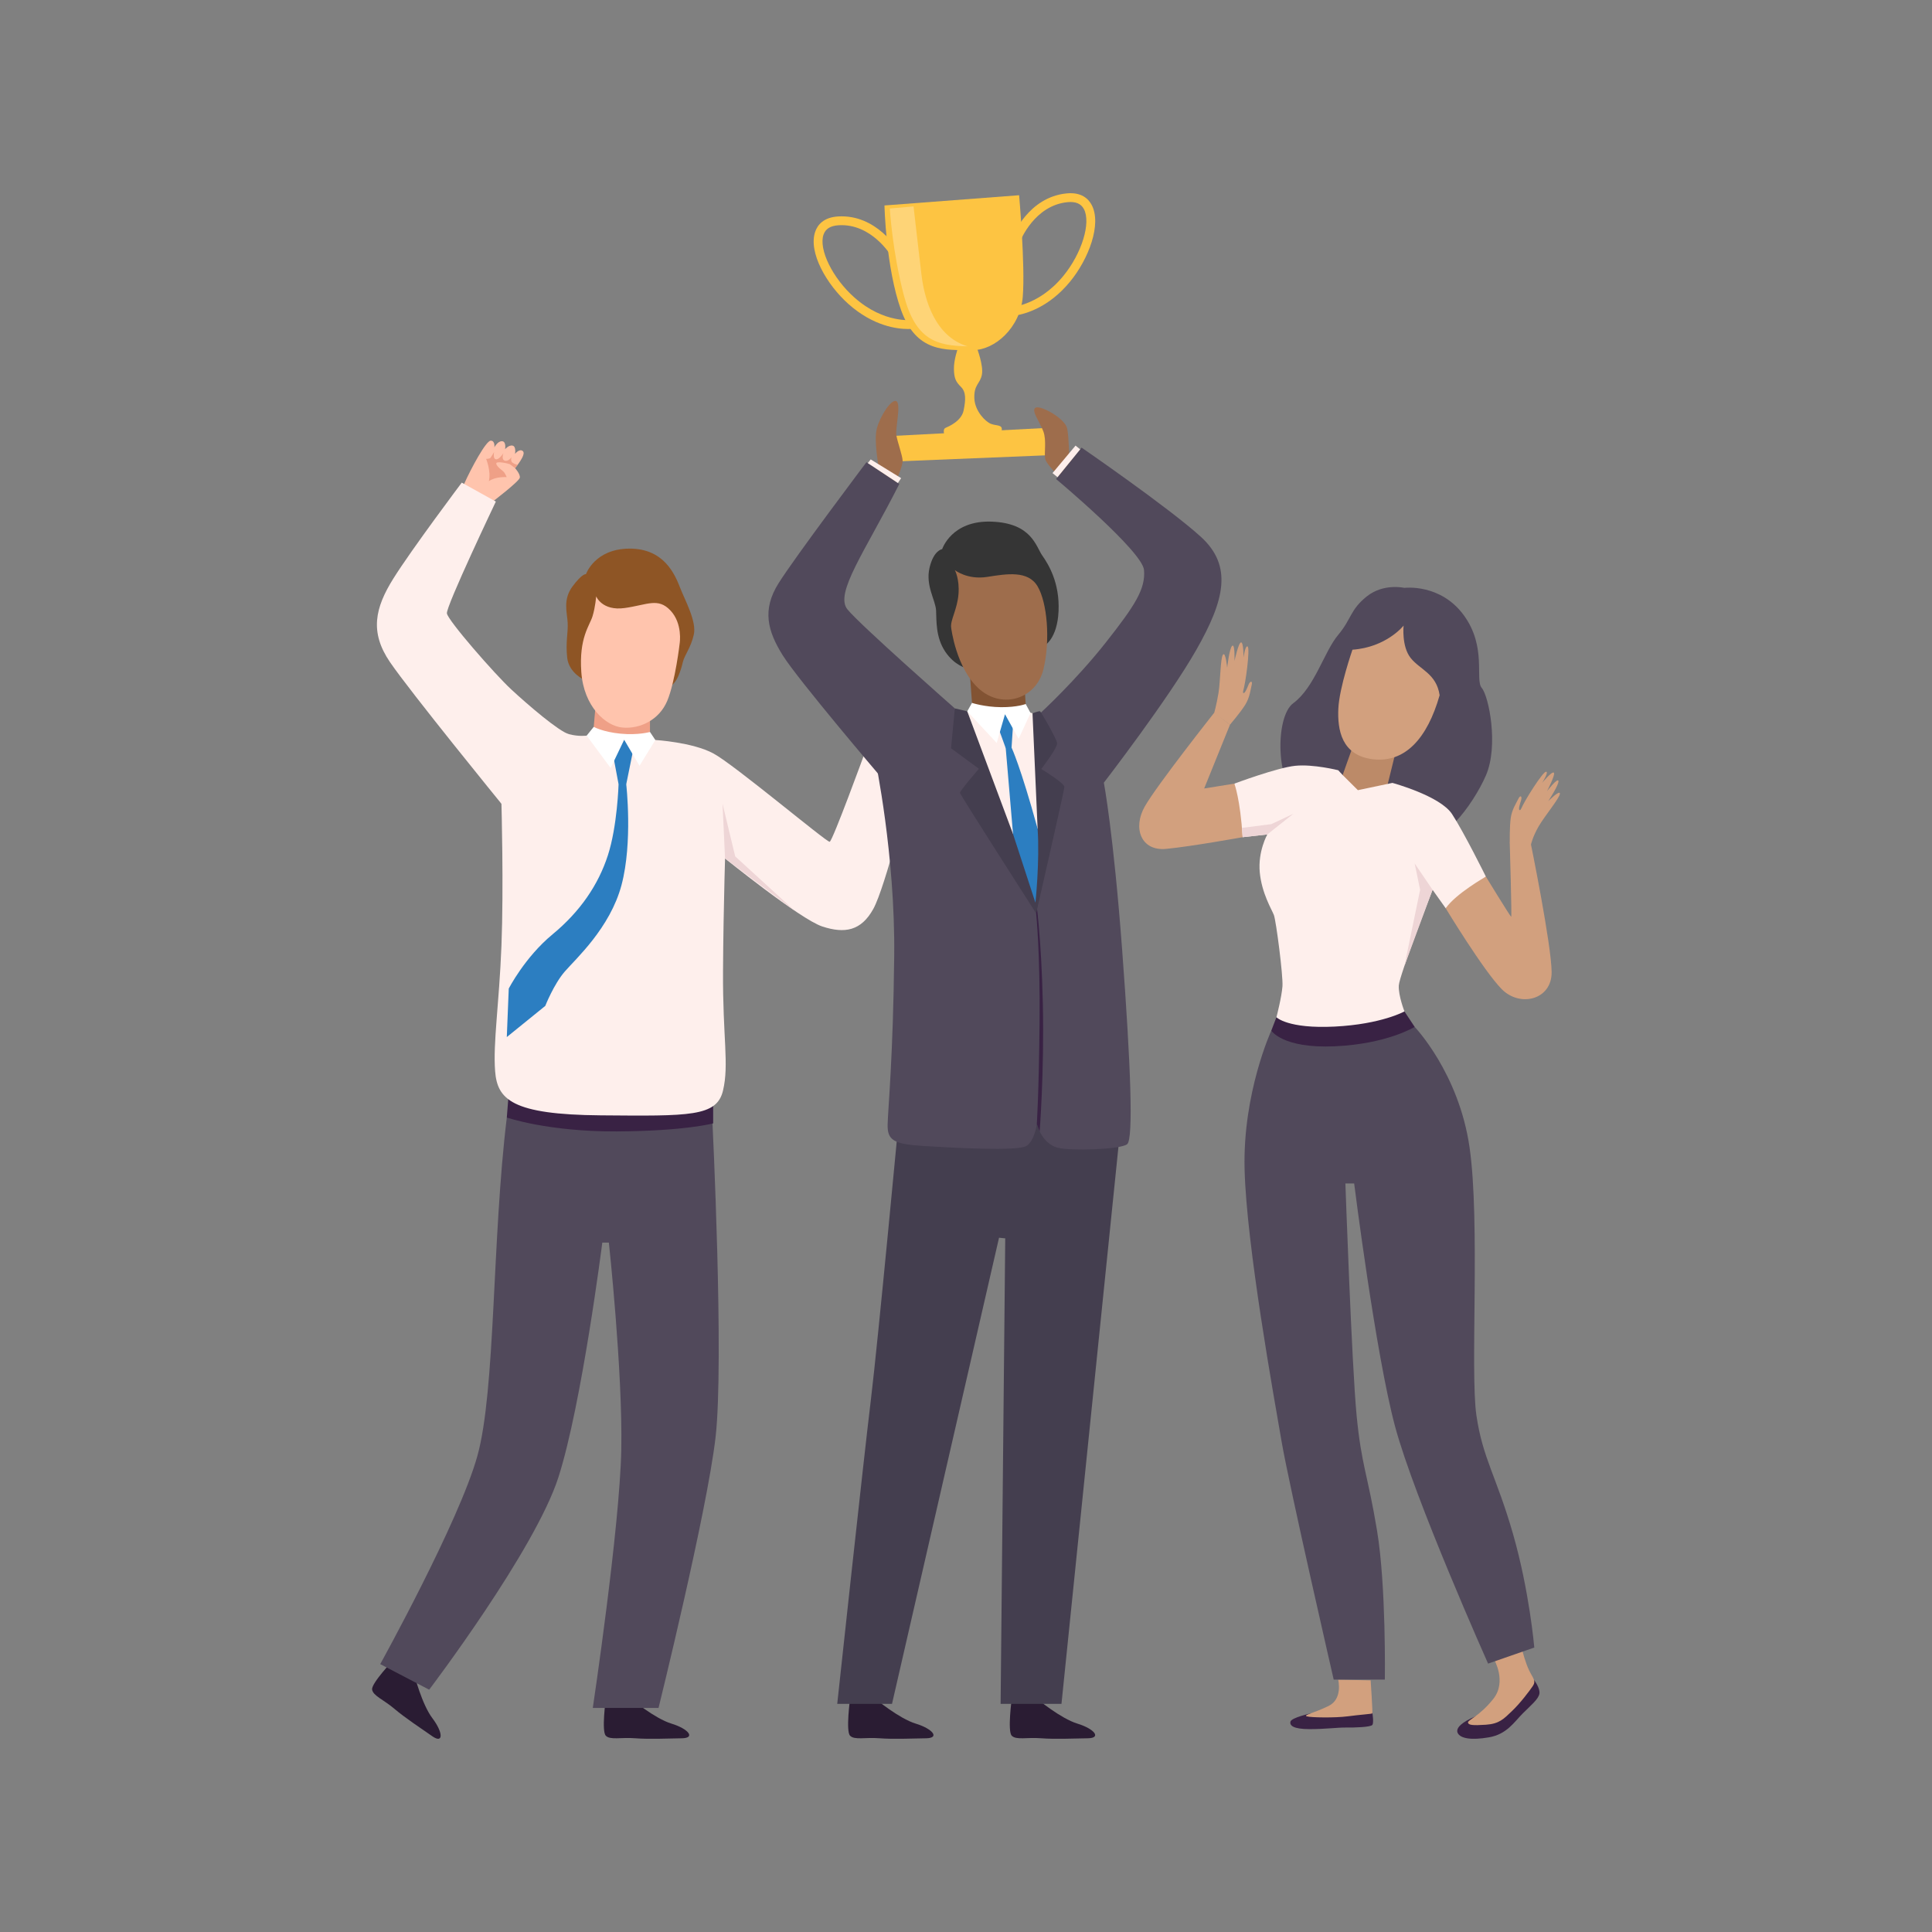 <?xml version="1.0" encoding="UTF-8"?> <!-- Generator: Adobe Illustrator 24.1.2, SVG Export Plug-In . SVG Version: 6.00 Build 0) --> <svg xmlns="http://www.w3.org/2000/svg" xmlns:xlink="http://www.w3.org/1999/xlink" version="1.1" id="Ñëîé_1" x="0px" y="0px" viewBox="0 0 3000 3000" style="enable-background:new 0 0 3000 3000;" xml:space="preserve"><rect x="0" y="0" width="3000" height="3000" fill="#808080" stroke="none"/> <style type="text/css"> .st0{fill:#2A1C33;} .st1{fill:#51495B;} .st2{fill:#FEEFEC;} .st3{fill:#392244;} .st4{fill:#FFC4AD;} .st5{fill:#EFA087;} .st6{fill:#2C7EC1;} .st7{fill:#FFFFFF;} .st8{fill:#8E5525;} .st9{fill:#EED5D6;} .st10{fill:#D2A07E;} .st11{fill:#BC8A68;} .st12{fill:#FDC442;} .st13{fill:#443E4F;} .st14{fill:#9E6D4C;} .st15{fill:#353535;} .st16{fill:#825333;} .st17{opacity:0.28;fill:#FFFFFF;} </style> <g> <g> <path class="st0" d="M611.22,2577.29c0,0-34.77,36.44-33.41,46.18c1.36,9.73,17.74,15.64,34.43,29.81 c16.69,14.18,40.67,29.9,58.79,42.59c18.11,12.7,16.94-6,0.46-27.73c-16.48-21.73-28.1-67.59-28.1-67.59L611.22,2577.29z"></path> <path class="st0" d="M940.66,2638.18c0,0-6.81,49.91,0,57c6.81,7.09,23.54,2.27,45.37,3.97c21.83,1.7,50.48,0.38,72.59,0.05 c22.12-0.33,10.21-14.79-15.88-22.73c-26.09-7.94-62.39-38.28-62.39-38.28H940.66z"></path> <path class="st1" d="M1096.68,1726.53l9.45,12.45c0,0,18.53,376.58,4.92,493.41c-13.61,116.83-88.47,419.69-88.47,419.69H920.49 c0,0,41.97-280.17,44.24-401.54c2.27-121.37-19.28-321-19.28-321h-10.21c0,0-31.76,250.68-68.06,364.11 c-36.3,113.43-200.77,330.08-200.77,330.08l-76-39.7c0,0,122.5-221.19,150.86-323.27s22.63-336.4,45.7-525.45 C941.61,1689.17,1096.68,1726.53,1096.68,1726.53z"></path> <path class="st2" d="M1001.91,1150.29l15.69-1.23c0,0,57.47,3.4,89.99,20.8c32.52,17.39,176.19,138.38,180.73,137.25 c4.54-1.13,54.07-136.87,54.07-136.87l70.7,51.8c0,0-38.19,155.4-57.09,189.43c-18.9,34.03-44.24,38.57-79.02,27.22 s-154.26-108.14-154.26-108.14L1001.91,1150.29z"></path> <path class="st3" d="M789.8,1699.57l-2.84,35.73c0,0,64.09,22.12,170.71,21.55c106.62-0.57,149.73-12.48,149.73-12.48v-41.97 L789.8,1699.57z"></path> <path class="st2" d="M778.46,1199.92l0.19,48.21c0,0,3.59,129.88,0,220.62c-3.59,90.74-13.23,150.86-9.83,194.53 c3.4,43.67,25.52,67.49,163.9,68.62s180.35,2.27,189.99-38.57c9.64-40.83-0.57-81.67,0-184.89s4.16-209.28,4.16-209.28 l-117.59-147.74l-87.34-7.09l-42.82,10.21L778.46,1199.92z"></path> <g> <path class="st4" d="M765.17,778.82c0,0,41.17-31.38,42.02-37.16c0.85-5.78-7.42-14.72-7.42-14.72s17.61-20.96,12.37-26.18 c-5.24-5.23-12.45,4.07-12.45,4.07s2.23-11.35-3.6-12.84c-5.83-1.49-11.8,5.56-11.8,5.56s2.22-12.07-4.69-12.42 c-6.91-0.35-11.92,9.55-11.92,9.55s1.38-10.78-5.84-10.38c-7.22,0.4-29.71,41.53-41.64,68.2 C751.09,773.52,765.17,778.82,765.17,778.82z"></path> <path class="st5" d="M799.77,726.93c0,0-7.05-5.47-8.2-6.14c-1.15-0.68-22.12-5.86-20.99-0.68c1.14,5.17,10.16,10.58,12.27,13.37 c2.12,2.79,3.9,7.41,3.9,7.41s-17.07-1.32-27.69,6.37c3.71-15.65-4.2-34.66-4.2-34.66s5.51,0.02,6.9-1.86 c1.39-1.88,5.47-8.79,5.47-8.79s-2.29,10.51,2.93,11.23c5.22,0.72,11.5-9.57,11.5-9.57s-3.67,9.94,2.14,11.72 c5.81,1.78,10.45-5.5,10.45-5.5s-2.03,5.91,1.56,8.62c3.59,2.71,7.98,3.33,7.98,3.33L799.77,726.93z"></path> </g> <path class="st2" d="M924.21,1146.04l-13.23-3.78c0,0-12.1,1.86-27.6-2.28c-15.5-4.14-63.9-45.68-89.61-69.53 c-25.71-23.85-98.3-107.03-99.82-117.99c-1.51-10.96,76-173.64,76-173.64l-52.93-29.4c0,0-77.89,103.6-106.24,148.97 c-28.36,45.37-37.05,83.04-5.29,129.62c31.76,46.58,173.17,220.12,173.17,220.12l145.57-100.57V1146.04z"></path> <path class="st6" d="M968.07,1208.43l4.35,9.36c0,0,10.4,90.08-7.37,156.63c-17.77,66.54-71.08,114.56-88.1,134.22 c-17.01,19.66-30.25,53.31-30.25,53.31l-59.74,48.4l3.02-75.24c0,0,24.95-48.77,68.06-84.32c43.1-35.54,71.08-77.13,85.83-122.5 c14.75-45.37,16.64-110.5,16.64-110.5L968.07,1208.43z"></path> <polygon class="st6" points="982.91,1166.17 972.42,1217.78 960.51,1217.78 948.88,1155.68 963.06,1144.34 973.27,1146.04 "></polygon> <polygon class="st7" points="931.02,1124.87 921.95,1128.65 910.98,1142.26 948.21,1192.55 969.21,1148.69 993.03,1189.14 1017.6,1149.07 1009.29,1136.59 "></polygon> <path class="st8" d="M907.96,1056.05c0,0-24.58-10.59-27.22-34.78c-2.65-24.2,1.51-38.19,0.76-54.07 c-0.76-15.88-7.94-35.92,7.56-56.71c15.5-20.8,20.8-18.9,20.8-18.9s13.5-39.32,67.24-39.7c53.75-0.38,70.75,39.7,78.88,60.5 c8.14,20.8,25.91,52.56,21.37,72.97c-4.54,20.42-14.37,31.62-17.01,42.65c-2.65,11.04-9.07,34.86-22.31,38.64 C1024.79,1070.42,907.96,1056.05,907.96,1056.05z"></path> <path class="st5" d="M1009.29,1136.59c0,0-18.15,5.29-45.75,2.65c-27.6-2.65-41.59-10.59-41.59-10.59l2.46-28.55l84.88,16.26 V1136.59z"></path> <path class="st4" d="M1055.41,998.96c0,0-6.81,59.36-19.28,89.23c-12.48,29.87-42.35,43.86-69.19,41.59 c-26.84-2.27-60.5-32.89-64.28-86.21c-3.78-53.31,12.86-71.84,17.39-86.58c4.54-14.75,5.67-31,5.67-31s9.07,23.06,44.24,18.15 c35.16-4.92,51.8-16.64,71.08,3.78C1060.33,968.34,1055.41,998.96,1055.41,998.96z"></path> <polygon class="st9" points="1125.85,1333.08 1121.96,1248.13 1141.62,1329.79 1233.53,1413.88 "></polygon> </g> <g> <path class="st3" d="M2372.79,2608.11l9.65,1.13c0,0,9.35,12.19,7.93,20.7c-1.42,8.51-13.04,17.86-26.09,30.91 c-13.04,13.04-24.39,32.04-52.18,36.86s-44.24,1.7-48.49-6.52c-4.25-8.22,8.31-17.99,26.27-25.44 C2315.79,2652.91,2372.79,2608.11,2372.79,2608.11z"></path> <path class="st3" d="M2124.67,2654.71l6.38,4.92c0,0,2.41,15.12,0,18.72c-2.41,3.59-27.93,4.35-40.97,4.16 c-13.04-0.19-31.38,2.46-56.53,2.46c-25.14,0-31.38-5.48-29.68-11.72c1.7-6.24,31.14-12.63,31.14-12.63L2124.67,2654.71z"></path> <path class="st10" d="M2128.35,2609.24c0,0,3.4,50.48,2.55,51.33c-0.85,0.85-19,1.98-38.28,4.54c-19.28,2.55-57.56,1.98-63.52,0 c-5.95-1.99,11.63-5.1,34.03-16.16c22.4-11.06,14.75-40.83,14.75-40.83L2128.35,2609.24z"></path> <path class="st10" d="M2363.72,2562.45c0,0,4.82,19.28,10.78,31.48s11.06,16.16,5.67,24.1c-5.39,7.94-19.28,26.37-32.33,38.85 c-13.04,12.48-19.85,19.85-40.55,21.27c-20.7,1.42-27.22,0.57-27.79-3.4c-0.57-3.97,18.15-9.93,39.42-36.86 c21.27-26.94,0.85-61.54,0.85-61.54L2363.72,2562.45z"></path> <path class="st1" d="M2036.95,1828.57l52.18,9.07h13.61c0,0,33.27,264.67,63.52,377.34s144.43,368.26,144.43,368.26l71.75-24.95 c0,0-7.48-87.72-33.19-176.95c-25.71-89.23-46.88-116.45-56.71-183.75s6.05-299.96-10.59-415.78 c-16.64-115.82-85.26-187.26-85.26-187.26l-168.82,19.26L2036.95,1828.57z"></path> <path class="st1" d="M1984.96,1600.58l-10.87-0.28c0,0-44.52,96.7-41.5,215.42c3.02,118.72,45.37,352.38,57.47,422.71 c12.1,70.33,80.91,369.68,80.91,369.68h79.4c0,0,2.27-144.34-12.1-231.3c-14.37-86.96-24.2-100.57-31.76-179.22 c-7.56-78.64-17.39-359.95-17.39-359.95s-32.52-225.34-38.57-225.34S1984.96,1600.58,1984.96,1600.58z"></path> <path class="st3" d="M2001.03,1581.3l-19-1.7l-7.94,20.7c0,0,17.3,28.07,98.68,24.39c81.39-3.69,123.92-30.13,123.92-30.13 l-15.88-24.03L2001.03,1581.3z"></path> <path class="st1" d="M2180.62,912.83c0,0-32.14-7.56-58.23,13.23c-26.09,20.8-23.55,34.89-44.43,59.75 c-21.98,26.17-36.49,81.46-69.75,106.08c-29.26,21.65-26.22,129.15,8.19,144.66c34.41,15.5,52.96,86.13,103.63,104.28 c50.66,18.15,50.11-60.5,82.62-40.83c32.52,19.66,84.59-49.7,104.63-95.83c20.04-46.13,4.54-123.09-6.43-135.94 c-10.96-12.86,8.32-63.52-27.98-113.05C2236.58,905.64,2180.62,912.83,2180.62,912.83z"></path> <path class="st11" d="M2148.17,1244.59c0,0-42.98-4.16-70.2-20.7c5.39-16.82,22.59-64.55,22.59-64.55l65.5,12.76L2148.17,1244.59z "></path> <path class="st2" d="M2084.97,1203.58l-7-7.56c0,0-38.66-9.74-66.73-6.9c-28.07,2.84-94.52,27.7-94.52,27.7l-6.99,55.96 l19.85,27.22l38.28-4.25c0,0-14.82,26.27-11.7,58.88c3.12,32.61,18.51,57.39,21.91,66.18s14.46,94.15,13.33,110.59 c-1.13,16.45-9.36,48.21-9.36,48.21s17.58,18.15,90.46,14.46c72.88-3.69,108.32-23.54,108.32-23.54s-9.64-24.67-8.79-40.27 s52.46-148.59,52.46-148.59l20.42,28.74l62.39-49.15c0,0-34.03-68.81-52.56-97.17c-18.53-28.36-92.63-48.4-92.63-48.4 l-53.59,11.28L2084.97,1203.58z"></path> <path class="st10" d="M2100.09,1008.86c0,0-20.42,58.6-21.93,91.5c-1.51,32.89,4.92,72.97,54.07,78.64 c49.15,5.67,83.94-31.76,103.22-99.44c-4.92-33.65-30.63-39.7-44.99-57.85c-14.37-18.15-10.96-50.29-10.96-50.29 S2153.02,1005.08,2100.09,1008.86z"></path> <path class="st10" d="M2244.9,1410.4c0,0,58.6,96.79,86.96,125.53c28.36,28.74,77.89,16.64,77.51-26.47 c-0.38-43.1-32.52-200.39-32.52-200.39h-32.52c0,0,3.4,114.56,2.27,114.56s-39.32-62.39-39.32-62.39S2260.4,1387.71,2244.9,1410.4 z"></path> <path class="st10" d="M1929.57,1299.99c0,0-79.4,14.37-118.72,18.15c-39.32,3.78-52.18-32.52-33.27-65.79 c18.9-33.27,107.96-145.8,107.96-145.8l24.39,18.7l-40.1,99.12l46.88-7.56C1916.71,1216.81,1925.79,1240.26,1929.57,1299.99z"></path> <path class="st10" d="M2344.34,1309.07c0,0,11.34-37.81,17.01-51.8c5.67-13.99,34.41-58.98,39.32-58.98s-6.05,17.39-6.05,17.39 s15.12-18.53,18.15-15.88c3.02,2.65-10.59,28.74-10.59,28.74s16.64-21.55,17.77-15.88c1.13,5.67-15.88,31.38-15.88,31.38 s18.15-18.15,18.15-11.72c0,6.43-23.44,34.41-32.89,50.66c-9.45,16.26-12.02,28.34-12.02,28.34L2344.34,1309.07z"></path> <path class="st10" d="M2355.87,1300.18l-11.53,8.89c0,0-0.38-25.14,1.51-38.75c1.89-13.61,8.89-23.63,11.91-30.06 c3.02-6.43,6.05-3.78,4.16,2.46c-1.89,6.24-4.16,12.86-2.65,14.93c1.51,2.08,6.05-5.67,6.05-5.67v35.35L2355.87,1300.18z"></path> <path class="st10" d="M1909.93,1125.25c0,0,15.44-36.33,20.02-50.71c4.58-14.38,11.23-67.35,7.45-70.5 c-3.78-3.14-6.46,17.24-6.46,17.24s0.21-23.91-3.81-23.81c-4.02,0.1-10.22,28.87-10.22,28.87s0.98-27.21-3.52-23.57 c-4.5,3.64-7.84,34.29-7.84,34.29s-2.36-25.56-6.47-20.61c-4.11,4.94-3.96,41.44-7.08,59.99c-3.12,18.55-6.71,31.03-6.71,31.03 L1909.93,1125.25z"></path> <path class="st10" d="M1906.74,1111.05l3.19,14.2c0,0,16.36-19.1,23.6-30.77c7.25-11.68,8.27-23.85,10.05-30.73 c1.78-6.88-2.24-6.77-4.77-0.77c-2.53,6.01-5.02,12.55-7.51,13.18c-2.49,0.63-1.03-8.23-1.03-8.23l-22.59,27.19L1906.74,1111.05z"></path> <polygon class="st9" points="1967.85,1295.74 2008.21,1263.7 1974.09,1279.72 1928.5,1285.52 1929.57,1299.99 "></polygon> <polygon class="st9" points="2224.48,1381.66 2196.69,1340.83 2205.16,1381.66 2180.83,1499.71 "></polygon> </g> <g> <polygon class="st12" points="1626.13,706.95 1393.05,716.45 1386.81,676.89 1626.13,664.42 "></polygon> <path class="st0" d="M1319.97,2638.18c0,0-6.81,49.91,0,57s23.54,2.27,45.37,3.97s50.48,0.38,72.59,0.05 c22.12-0.33,10.21-14.79-15.88-22.73c-26.09-7.94-62.39-38.28-62.39-38.28H1319.97z"></path> <path class="st0" d="M1571.02,2638.18c0,0-6.81,49.91,0,57s23.54,2.27,45.37,3.97c21.83,1.7,50.48,0.38,72.59,0.05 c22.12-0.33,10.21-14.79-15.88-22.73c-26.09-7.94-62.39-38.28-62.39-38.28H1571.02z"></path> <path class="st13" d="M1738.25,1765.81l-89.99,879.93h-94.52l7.18-722.83l-9.63-0.97l-166.18,723.8h-85.07 c0,0,40.83-378.57,52.18-471.59c11.34-93.01,44.24-444.64,44.24-444.64S1652.43,1644.44,1738.25,1765.81z"></path> <path class="st1" d="M1697.42,1171.25l16.64,44.05c0,0,14.75,77.51,28.36,259s17.58,293.78,7.94,302.29 c-9.64,8.51-87.91,10.78-107.76,5.67c-19.85-5.1-28.22-25.52-28.22-25.52l-4.42-11.34c0,0-3.09,25.52-16.14,34.03 c-13.04,8.51-114.56,2.84-160.5,0c-45.94-2.84-55.58-9.07-55.01-33.46c0.57-24.39,8.51-104.35,10.21-261.45 c1.7-157.1-29.49-305.12-29.49-305.12l126.47-56.15h172.41L1697.42,1171.25z"></path> <path class="st14" d="M1391.92,745.23c0,0,10.21-21.84,9.64-30.34c-0.57-8.51-7.66-27.79-9.64-38.57s7.66-49.06,0-53.31 c-7.66-4.25-25.24,22.97-30.34,42.25c-5.1,19.28,3.12,58.42,2.55,61.82c-0.57,3.4-2.84,8.51-2.84,8.51l26.37,15.88L1391.92,745.23 z"></path> <path class="st14" d="M1646,740.98c0,0-20.98-19.28-22.97-28.36c-1.98-9.07,2.27-28.36-2.84-42.54 c-5.1-14.18-20.13-33.46-11.91-37.15c8.22-3.69,45.66,17.01,48.77,32.33c3.12,15.31,2.55,41.4,3.69,43.95 c1.13,2.55,13.04,11.06,13.04,11.06L1646,740.98z"></path> <path class="st1" d="M1614.24,1118.62l2.19-12.21c0,0,53.96-49.53,100.47-108.51c46.51-58.98,61.82-83.56,59.55-112.67 c-2.27-29.11-136.61-141.41-136.61-141.41l39.63-48.77c0,0,135.17,93.01,185.08,138.38c49.91,45.37,37.05,98.3-6.81,175.44 c-43.86,77.13-143.68,206.44-143.68,206.44l-99.82-93.07V1118.62z"></path> <path class="st1" d="M1490.6,1129.47l-7.94-29.49c0,0-146.32-128.74-166.74-153.7c-20.42-24.95,27.22-89.61,80.53-194.81 c-32.89-22.01-51.04-33.75-51.04-33.75s-111.16,147.46-136.68,188.29c-25.52,40.83-17.01,73.73,6.81,111.73 c23.82,38,150.29,186.42,150.29,186.42L1490.6,1129.47z"></path> <path class="st3" d="M1605.54,1405.48l3.4,12.86c0,0,6.43,61.68,5.29,171.11c-1.13,109.43-4.28,155.94-4.28,155.94l4.42,11.34 c0,0,7.24-91.31,4.97-197.37c-2.27-106.06-10.96-163.51-10.96-163.51L1605.54,1405.48z"></path> <path class="st13" d="M1509.03,1106.41l-7.09-1.89l-19.28-4.54l-5.88,61.95l43.31,31.82c0,0-29.87,34.41-29.49,37.43 c0.38,3.02,118.34,187.16,118.34,187.16s43.48-190.18,43.86-196.23c0.38-6.05-35.92-27.98-35.92-27.98s25.71-33.27,24.58-40.46 c-1.13-7.18-24.95-48.4-26.47-49.15c-1.51-0.76-11.72,3.02-11.72,3.02L1509.03,1106.41L1509.03,1106.41z"></path> <polygon class="st2" points="1514.7,1107.92 1501.94,1104.52 1573.03,1295.08 1611.21,1286.76 1603.27,1107.54 1592.69,1104.52 "></polygon> <path class="st6" d="M1566.98,1142.71l-5.29,19.09l11.34,133.28l34.78,106.62c0,0,6.81-63.9,3.4-114.94 c-26.84-97.55-40.46-125.91-40.46-125.91L1566.98,1142.71z"></path> <path class="st6" d="M1573.03,1125.5l-2.27,35.35c0,0-9.07,1.51-9.07,0.95c0-0.57-12.29-33.65-12.29-33.65l-0.95-19.85l15.5-3.59 L1573.03,1125.5z"></path> <polygon class="st7" points="1513.29,1083.57 1509.32,1091.47 1501.94,1104.52 1547.69,1153.67 1560.55,1109.06 1581.72,1147.24 1600.25,1107.17 1592.69,1093.18 "></polygon> <path class="st15" d="M1501.19,1037.76c0,0-18.9-3.94-33.65-26.25s-13.23-47.64-13.99-63.52c-0.76-15.88-16.64-38.57-10.21-66.17 c6.43-27.6,19.66-29.11,19.66-29.11s14.42-44.99,76.78-42.72c62.36,2.27,68.79,38.57,78.62,52.56 c9.83,13.99,27.22,42.35,25.33,86.21c-1.89,43.86-22.31,54.07-22.31,54.07L1501.19,1037.76z"></path> <path class="st16" d="M1592.69,1093.18c0,0-12.86,5.1-38.19,4.92c-25.33-0.19-45.18-6.62-45.18-6.62l-3.21-43.48l85.05,21.74 L1592.69,1093.18z"></path> <path class="st14" d="M1476.99,974.83c0,0,7.56,63.52,43.86,95.28c36.3,31.76,88.47,14.75,99.44-31 c10.96-45.75,5.67-103.6-9.07-128.55c-14.75-24.95-47.26-19.66-78.27-14.75c-31,4.92-50.29-10.59-50.29-10.59 s7.56,13.61,5.67,37.43C1486.44,946.48,1475.1,963.72,1476.99,974.83z"></path> <polygon class="st2" points="1394.23,749.99 1399.29,742.49 1352.03,713.38 1347.52,719.1 "></polygon> <polygon class="st2" points="1677.26,697.75 1670.1,691.92 1634.34,734.62 1642.13,740.98 "></polygon> <path class="st12" d="M1582.48,303.15l-209.07,15.88c0,0,2.07,96.98,25.89,162.77s68.06,61.84,111.73,61.82 c33.48-0.02,73.16-34.6,77.13-82.8C1592.12,412.61,1582.48,303.15,1582.48,303.15z"></path> <path class="st12" d="M1516.69,539.64c0,0,10.81,27.79,7.98,42.25c-2.84,14.46-12.7,15.22-11.67,37.15 c0.91,19.26,17.01,35.73,25.8,39.13c8.79,3.4,18.06,0.84,16.69,9.92c-1.37,9.08-88.71,8.23-88.71,8.23s-3.69-9.64,1.42-11.91 c5.1-2.27,24.67-10.49,28.07-26.94c3.4-16.45,3.97-28.64-3.97-36.58s-10.75-13.04-11.05-27.79c-0.3-14.75,6.51-33.46,6.51-33.46 H1516.69z"></path> <g> <path class="st12" d="M1409.95,510.87c6.13,0,9.85-0.59,10.39-0.68l-2.28-13.5c-0.42,0.07-44.7,6.64-91.3-34.67 c-33.92-30.07-55.9-74.83-47.99-97.74c3.1-8.99,10.77-13.74,23.44-14.51c51.33-3.11,81.28,47.15,81.58,47.66l11.83-6.9 c-1.38-2.37-34.58-58.03-94.23-54.43c-23.11,1.4-32.09,13.66-35.56,23.7c-11,31.88,17.72,82.21,51.85,112.46 C1355.94,506.18,1392.6,510.87,1409.95,510.87z"></path> </g> <g> <path class="st12" d="M1576.52,489.95c-6.05,0.96-9.82,0.97-10.37,0.96l0.13-13.69c0.42,0,45.18-0.47,84.72-48.58 c28.78-35.02,43.45-82.68,32.03-104.07c-4.48-8.39-12.8-11.87-25.43-10.64c-51.18,4.99-72.87,59.34-73.08,59.89l-12.76-4.95 c0.99-2.56,25.03-62.74,84.51-68.56c23.04-2.25,33.84,8.45,38.84,17.82c15.87,29.75-4.59,83.97-33.53,119.2 C1629.13,476.83,1593.66,487.22,1576.52,489.95z"></path> </g> <path class="st17" d="M1381.71,323.75c0,0,3.78,66.92,21.93,135.36c18.15,68.44,50.29,77.89,98.68,78.64 c-49.53-15.12-66.54-70.33-71.46-111.16c-4.92-40.83-12.29-106.06-12.29-106.06L1381.71,323.75z"></path> </g> </g> </svg> 